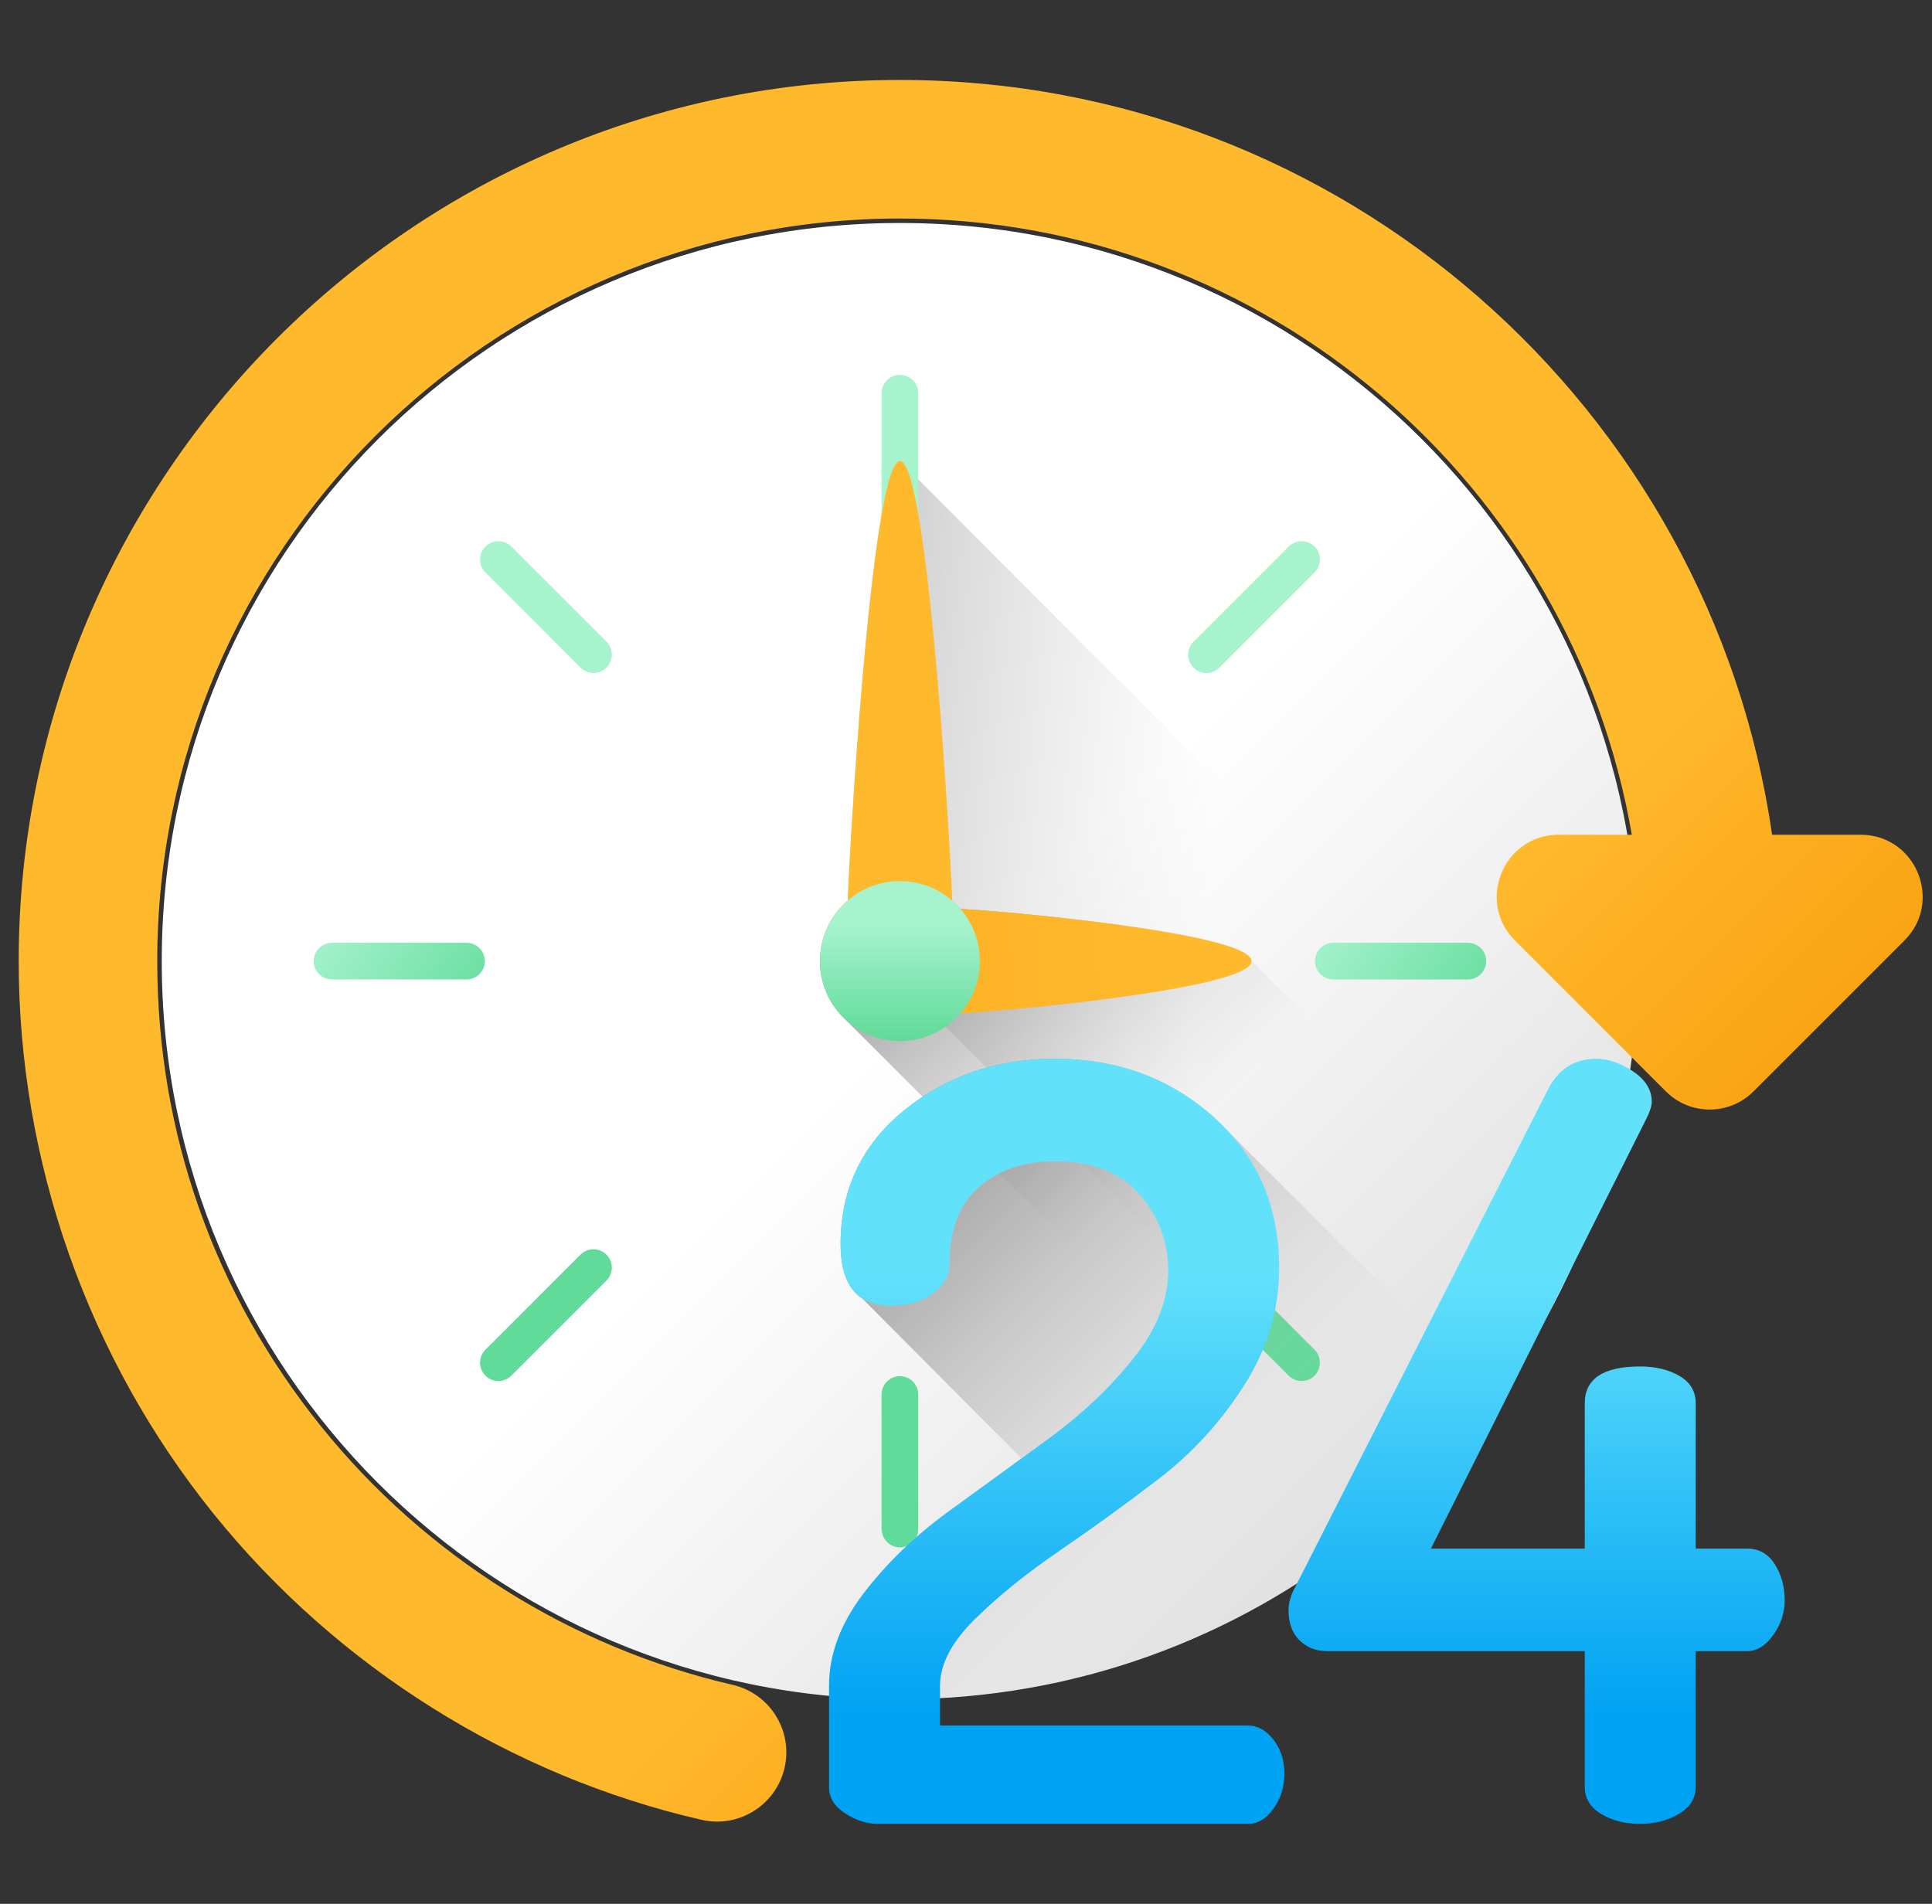 <?xml version="1.0" encoding="UTF-8"?>
<svg xmlns="http://www.w3.org/2000/svg" width="69" height="68" viewBox="0 0 69 68" fill="none">
  <rect x="0" y="0" width="69" height="68" fill="#333333" stroke="none"/>
  <g id="24-hours 1" clip-path="url(#clip0_3123_2787)">
    <path id="Vector" d="M58.505 34.329C58.505 37.067 58.087 39.71 57.31 42.192C57.226 42.469 57.136 42.743 57.038 43.015C56.731 43.903 56.375 44.767 55.976 45.608C55.641 46.318 55.275 47.008 54.878 47.68C54.086 49.028 53.179 50.298 52.166 51.477C51.107 52.712 49.936 53.849 48.669 54.872C44.148 58.512 38.399 60.693 32.141 60.693C17.581 60.693 5.777 48.889 5.777 34.329C5.777 19.769 17.581 7.965 32.141 7.965C46.701 7.965 58.505 19.769 58.505 34.329Z" fill="url(#paint0_linear_3123_2787)"></path>
    <path id="Vector_2" d="M32.143 16.468C31.108 16.468 30.27 31.421 30.27 32.456C30.27 33.115 30.611 33.694 31.126 34.027L50.423 53.325C53.678 50.191 56.13 46.229 57.438 41.777C53.129 37.499 32.143 16.468 32.143 16.468Z" fill="url(#paint1_linear_3123_2787)"></path>
    <path id="Vector_3" d="M32.142 35.819C32.965 35.819 33.632 35.152 33.632 34.329C33.632 33.506 32.965 32.839 32.142 32.839C31.319 32.839 30.652 33.506 30.652 34.329C30.652 35.152 31.319 35.819 32.142 35.819Z" fill="url(#paint2_linear_3123_2787)"></path>
    <path id="Vector_4" d="M32.139 13.39C31.959 13.39 31.795 13.463 31.676 13.582C31.558 13.7 31.484 13.864 31.484 14.045V18.849C31.484 18.984 31.526 19.11 31.596 19.215C31.643 19.285 31.703 19.345 31.773 19.392C31.808 19.415 31.845 19.436 31.884 19.452C31.963 19.485 32.049 19.504 32.139 19.504C32.32 19.504 32.484 19.43 32.602 19.312C32.721 19.193 32.794 19.03 32.794 18.849V14.045C32.795 13.683 32.501 13.39 32.139 13.39Z" fill="url(#paint3_linear_3123_2787)"></path>
    <path id="Vector_5" d="M32.139 49.154C31.778 49.154 31.484 49.448 31.484 49.809V54.613C31.484 54.675 31.496 54.734 31.512 54.791C31.59 55.066 31.84 55.268 32.139 55.268C32.23 55.268 32.316 55.249 32.394 55.216C32.629 55.117 32.794 54.884 32.794 54.613V49.809C32.794 49.447 32.501 49.154 32.139 49.154Z" fill="url(#paint4_linear_3123_2787)"></path>
    <path id="Vector_6" d="M52.423 33.674H47.62C47.258 33.674 46.965 33.967 46.965 34.329C46.965 34.691 47.258 34.984 47.62 34.984H52.423C52.785 34.984 53.078 34.691 53.078 34.329C53.078 33.967 52.785 33.674 52.423 33.674Z" fill="url(#paint5_linear_3123_2787)"></path>
    <path id="Vector_7" d="M17.317 34.329C17.317 34.193 17.276 34.067 17.205 33.963C17.158 33.893 17.098 33.833 17.028 33.786C16.924 33.715 16.798 33.674 16.662 33.674H11.858C11.677 33.674 11.514 33.747 11.395 33.866C11.277 33.984 11.203 34.148 11.203 34.329C11.203 34.691 11.496 34.984 11.858 34.984H16.662C16.843 34.984 17.006 34.911 17.125 34.792C17.243 34.673 17.317 34.51 17.317 34.329Z" fill="url(#paint6_linear_3123_2787)"></path>
    <path id="Vector_8" d="M43.552 23.846L46.949 20.449C47.204 20.194 47.204 19.779 46.949 19.523C46.693 19.267 46.278 19.267 46.022 19.523L42.626 22.919C42.37 23.175 42.37 23.59 42.626 23.846C42.881 24.102 43.296 24.102 43.552 23.846Z" fill="url(#paint7_linear_3123_2787)"></path>
    <path id="Vector_9" d="M21.659 44.812C21.403 44.556 20.988 44.556 20.732 44.812L17.336 48.209C17.115 48.429 17.086 48.767 17.246 49.021C17.266 49.053 17.29 49.083 17.317 49.112C17.324 49.119 17.328 49.128 17.336 49.135C17.46 49.26 17.623 49.323 17.787 49.326C17.791 49.326 17.795 49.327 17.799 49.327C17.966 49.327 18.134 49.263 18.262 49.135L21.659 45.739C21.755 45.643 21.814 45.524 21.838 45.401C21.846 45.359 21.85 45.317 21.85 45.275C21.851 45.108 21.787 44.94 21.659 44.812Z" fill="url(#paint8_linear_3123_2787)"></path>
    <path id="Vector_10" d="M46.948 48.208L43.552 44.812C43.472 44.732 43.376 44.68 43.275 44.65C43.177 44.621 43.075 44.613 42.975 44.631C42.847 44.653 42.724 44.713 42.626 44.812C42.37 45.068 42.37 45.482 42.626 45.738L46.022 49.135C46.06 49.173 46.103 49.204 46.148 49.23C46.399 49.383 46.731 49.352 46.949 49.135C47.053 49.03 47.112 48.899 47.132 48.764C47.159 48.567 47.1 48.36 46.948 48.208Z" fill="url(#paint9_linear_3123_2787)"></path>
    <path id="Vector_11" d="M18.263 19.523C18.135 19.395 17.967 19.331 17.8 19.331C17.758 19.331 17.716 19.335 17.674 19.343C17.55 19.367 17.432 19.427 17.336 19.523C17.209 19.651 17.145 19.819 17.145 19.986C17.145 20.028 17.148 20.07 17.157 20.111C17.18 20.235 17.24 20.353 17.336 20.449L20.733 23.846C20.739 23.852 20.746 23.855 20.752 23.861C20.811 23.916 20.878 23.96 20.95 23.99C21.028 24.022 21.112 24.038 21.196 24.038C21.364 24.038 21.532 23.974 21.659 23.846C21.755 23.75 21.815 23.631 21.839 23.508C21.847 23.466 21.851 23.424 21.851 23.383C21.851 23.215 21.787 23.047 21.659 22.919L18.263 19.523Z" fill="url(#paint10_linear_3123_2787)"></path>
    <path id="Vector_12" d="M55.977 45.608C55.642 46.318 55.276 47.009 54.878 47.68C54.087 49.028 53.179 50.298 52.167 51.477C51.108 52.712 49.936 53.849 48.67 54.872L30.123 36.348C29.006 35.233 29.006 33.425 30.123 32.31C30.172 32.261 30.222 32.214 30.274 32.17C31.343 31.24 32.94 31.24 34.009 32.17C34.062 32.214 34.111 32.261 34.16 32.31C34.21 32.359 34.259 32.412 34.302 32.465H34.304C34.337 32.467 34.37 32.468 34.406 32.47C34.469 32.475 34.538 32.478 34.612 32.483C35.002 32.508 35.534 32.549 36.153 32.605C36.338 32.622 36.531 32.64 36.73 32.66C36.874 32.675 37.021 32.688 37.171 32.704C37.298 32.717 37.426 32.731 37.558 32.744C37.654 32.754 37.751 32.765 37.849 32.775C38.004 32.792 38.159 32.81 38.315 32.828C39.061 32.914 39.833 33.011 40.57 33.12C40.671 33.135 40.771 33.15 40.87 33.166C40.885 33.168 40.902 33.169 40.916 33.173C41.032 33.191 41.146 33.209 41.258 33.226C41.37 33.245 41.481 33.264 41.59 33.282C41.662 33.295 41.735 33.307 41.807 33.32C41.918 33.34 42.028 33.359 42.137 33.381C42.192 33.391 42.246 33.401 42.299 33.411C42.411 33.434 42.518 33.455 42.624 33.477C42.657 33.483 42.688 33.49 42.719 33.496C42.762 33.506 42.805 33.516 42.847 33.524C42.866 33.528 42.886 33.533 42.906 33.538C42.967 33.552 43.028 33.566 43.086 33.579C43.127 33.589 43.166 33.599 43.204 33.607C43.358 33.646 43.501 33.684 43.637 33.722C43.668 33.732 43.699 33.742 43.729 33.75C43.754 33.757 43.777 33.765 43.8 33.772C43.835 33.783 43.868 33.795 43.901 33.805C43.912 33.808 43.924 33.811 43.935 33.816C44.001 33.839 44.062 33.861 44.12 33.884C44.125 33.886 44.13 33.889 44.136 33.89C44.168 33.904 44.199 33.917 44.229 33.928C44.3 33.96 44.363 33.989 44.419 34.021C44.444 34.036 44.465 34.049 44.486 34.062C44.556 34.106 44.608 34.151 44.643 34.196C44.655 34.207 44.663 34.221 44.669 34.232C44.671 34.235 44.673 34.237 44.673 34.239C44.681 34.253 44.688 34.268 44.691 34.285C44.696 34.299 44.697 34.314 44.697 34.329L55.977 45.608Z" fill="url(#paint11_linear_3123_2787)"></path>
    <path id="Vector_13" d="M34.014 36.202C32.979 36.202 32.141 35.363 32.141 34.329C32.141 33.294 32.979 32.456 34.014 32.456C35.048 32.456 44.696 33.294 44.696 34.329C44.696 35.363 35.048 36.202 34.014 36.202Z" fill="url(#paint12_linear_3123_2787)"></path>
    <path id="Vector_14" d="M34.016 32.456C34.016 33.49 33.177 34.329 32.143 34.329C31.108 34.329 30.27 33.49 30.27 32.456C30.27 31.421 31.108 16.468 32.143 16.468C33.177 16.468 34.016 31.421 34.016 32.456Z" fill="url(#paint13_linear_3123_2787)"></path>
    <path id="Vector_15" d="M32.141 37.185C33.718 37.185 34.997 35.907 34.997 34.329C34.997 32.752 33.718 31.473 32.141 31.473C30.564 31.473 29.285 32.752 29.285 34.329C29.285 35.907 30.564 37.185 32.141 37.185Z" fill="url(#paint14_linear_3123_2787)"></path>
    <path id="Vector_16" d="M30.829 56.93C30.016 58 29.609 59.095 29.609 60.216V60.571C30.442 60.651 31.286 60.693 32.139 60.693C38.397 60.693 44.146 58.512 48.667 54.872C49.934 53.849 51.105 52.712 52.164 51.477C52.592 50.979 52.999 50.464 53.389 49.934L43.348 39.9C41.79 38.511 39.902 37.817 37.684 37.817C35.591 37.817 33.79 38.434 32.282 39.667C30.774 40.901 30.021 42.49 30.021 44.434C30.021 45.396 30.279 46.041 30.791 46.374L36.48 52.091L33.834 54.018C32.644 54.889 31.642 55.86 30.829 56.93Z" fill="url(#paint15_linear_3123_2787)"></path>
    <g id="Group">
      <path id="Vector_17" d="M29.609 63.837V60.216C29.609 59.095 30.016 58 30.829 56.93C31.642 55.86 32.644 54.889 33.834 54.018L37.422 51.406C38.619 50.535 39.634 49.577 40.469 48.532C41.304 47.488 41.722 46.443 41.722 45.398C41.722 44.353 41.379 43.439 40.694 42.655C40.008 41.872 39.005 41.48 37.684 41.48C36.563 41.48 35.653 41.79 34.956 42.408C34.257 43.027 33.909 43.942 33.909 45.154C33.909 45.55 33.715 45.897 33.329 46.194C32.943 46.491 32.438 46.639 31.815 46.639C30.619 46.639 30.021 45.904 30.021 44.434C30.021 42.49 30.774 40.901 32.282 39.667C33.79 38.434 35.591 37.817 37.684 37.817C39.902 37.817 41.79 38.511 43.348 39.9C44.905 41.289 45.684 43.084 45.684 45.286C45.684 46.779 45.267 48.178 44.432 49.484C43.597 50.79 42.587 51.897 41.404 52.805C40.22 53.713 39.036 54.571 37.853 55.38C36.669 56.188 35.66 57.003 34.825 57.824C33.989 58.645 33.572 59.441 33.572 60.212V61.63H44.563C44.912 61.63 45.217 61.798 45.479 62.134C45.74 62.471 45.871 62.876 45.871 63.349C45.871 63.823 45.741 64.241 45.481 64.602C45.221 64.963 44.918 65.144 44.572 65.144H31.354C30.958 65.144 30.568 65.019 30.185 64.77C29.801 64.522 29.609 64.211 29.609 63.837Z" fill="url(#paint16_linear_3123_2787)"></path>
      <path id="Vector_18" d="M46.02 57.532C46.02 57.259 46.094 56.985 46.244 56.711L55.291 38.9C55.664 38.178 56.237 37.817 57.01 37.817C57.434 37.817 57.87 37.966 58.319 38.265C58.767 38.565 58.992 38.926 58.992 39.35C58.992 39.499 58.929 39.699 58.804 39.948L51.104 55.312H56.599V50.123C56.599 49.246 57.259 48.807 58.58 48.807C59.128 48.807 59.595 48.921 59.982 49.146C60.368 49.372 60.562 49.697 60.562 50.124V55.312H62.393C62.817 55.312 63.147 55.497 63.384 55.868C63.62 56.238 63.739 56.67 63.739 57.163C63.739 57.606 63.602 58.02 63.328 58.402C63.053 58.784 62.742 58.975 62.393 58.975H60.561V63.827C60.561 64.229 60.362 64.549 59.963 64.787C59.564 65.025 59.103 65.144 58.58 65.144C58.032 65.144 57.564 65.025 57.178 64.787C56.791 64.549 56.599 64.229 56.599 63.827V58.975H47.403C47.004 58.975 46.674 58.846 46.412 58.587C46.151 58.328 46.02 57.976 46.02 57.532Z" fill="url(#paint17_linear_3123_2787)"></path>
    </g>
    <path id="Vector_19" d="M66.451 29.815H63.429H63.289C61.093 14.592 47.963 2.856 32.141 2.856C14.787 2.856 0.668 16.974 0.668 34.329C0.668 41.489 3.138 48.498 7.623 54.063C12.04 59.545 18.23 63.429 25.053 65C25.24 65.043 25.427 65.063 25.611 65.063C26.737 65.063 27.756 64.288 28.02 63.144C28.326 61.812 27.495 60.484 26.163 60.178C20.416 58.854 15.2 55.58 11.476 50.959C7.642 46.202 5.616 40.452 5.616 34.329C5.616 19.703 17.515 7.805 32.141 7.805C45.228 7.805 56.131 17.332 58.279 29.815H55.67C53.699 29.815 52.712 32.199 54.105 33.592L59.496 38.983C60.36 39.847 61.761 39.847 62.625 38.983L68.016 33.592C69.409 32.198 68.422 29.815 66.451 29.815Z" fill="url(#paint18_linear_3123_2787)"></path>
  </g>
  <defs>
    <linearGradient id="paint0_linear_3123_2787" x1="33.307" y1="35.497" x2="67.752" y2="69.941" gradientUnits="userSpaceOnUse">
      <stop stop-color="white"></stop>
      <stop offset="1" stop-color="#C3C3C3"></stop>
    </linearGradient>
    <linearGradient id="paint1_linear_3123_2787" x1="42.817" y1="35.069" x2="14.527" y2="31.893" gradientUnits="userSpaceOnUse">
      <stop stop-color="#C3C3C3" stop-opacity="0"></stop>
      <stop offset="0.267" stop-color="#A4A4A4" stop-opacity="0.267"></stop>
      <stop offset="0.542" stop-color="#8B8B8B" stop-opacity="0.542"></stop>
      <stop offset="0.794" stop-color="#7C7C7C" stop-opacity="0.794"></stop>
      <stop offset="1" stop-color="#777777"></stop>
    </linearGradient>
    <linearGradient id="paint2_linear_3123_2787" x1="32.142" y1="33.601" x2="32.142" y2="38.047" gradientUnits="userSpaceOnUse">
      <stop stop-color="#F18D00"></stop>
      <stop offset="1" stop-color="#ED7103"></stop>
    </linearGradient>
    <linearGradient id="paint3_linear_3123_2787" x1="36.853" y1="31.296" x2="38.164" y2="35.424" gradientUnits="userSpaceOnUse">
      <stop stop-color="#A7F3CE"></stop>
      <stop offset="1" stop-color="#61DB99"></stop>
    </linearGradient>
    <linearGradient id="paint4_linear_3123_2787" x1="26.539" y1="34.571" x2="27.85" y2="38.699" gradientUnits="userSpaceOnUse">
      <stop stop-color="#A7F3CE"></stop>
      <stop offset="1" stop-color="#61DB99"></stop>
    </linearGradient>
    <linearGradient id="paint5_linear_3123_2787" x1="47.305" y1="32.496" x2="53.418" y2="36.624" gradientUnits="userSpaceOnUse">
      <stop stop-color="#A7F3CE"></stop>
      <stop offset="1" stop-color="#61DB99"></stop>
    </linearGradient>
    <linearGradient id="paint6_linear_3123_2787" x1="11.544" y1="32.496" x2="17.657" y2="36.624" gradientUnits="userSpaceOnUse">
      <stop stop-color="#A7F3CE"></stop>
      <stop offset="1" stop-color="#61DB99"></stop>
    </linearGradient>
    <linearGradient id="paint7_linear_3123_2787" x1="49.065" y1="25.438" x2="53.772" y2="29.566" gradientUnits="userSpaceOnUse">
      <stop stop-color="#A7F3CE"></stop>
      <stop offset="1" stop-color="#61DB99"></stop>
    </linearGradient>
    <linearGradient id="paint8_linear_3123_2787" x1="11.24" y1="39.73" x2="15.946" y2="43.858" gradientUnits="userSpaceOnUse">
      <stop stop-color="#A7F3CE"></stop>
      <stop offset="1" stop-color="#61DB99"></stop>
    </linearGradient>
    <linearGradient id="paint9_linear_3123_2787" x1="36.529" y1="39.728" x2="41.233" y2="43.856" gradientUnits="userSpaceOnUse">
      <stop stop-color="#A7F3CE"></stop>
      <stop offset="1" stop-color="#61DB99"></stop>
    </linearGradient>
    <linearGradient id="paint10_linear_3123_2787" x1="23.777" y1="25.438" x2="28.483" y2="29.566" gradientUnits="userSpaceOnUse">
      <stop stop-color="#A7F3CE"></stop>
      <stop offset="1" stop-color="#61DB99"></stop>
    </linearGradient>
    <linearGradient id="paint11_linear_3123_2787" x1="42.548" y1="40.431" x2="31.031" y2="27.781" gradientUnits="userSpaceOnUse">
      <stop stop-color="#C3C3C3" stop-opacity="0"></stop>
      <stop offset="0.267" stop-color="#A4A4A4" stop-opacity="0.267"></stop>
      <stop offset="0.542" stop-color="#8B8B8B" stop-opacity="0.542"></stop>
      <stop offset="0.794" stop-color="#7C7C7C" stop-opacity="0.794"></stop>
      <stop offset="1" stop-color="#777777"></stop>
    </linearGradient>
    <linearGradient id="paint12_linear_3123_2787" x1="41.171" y1="33.649" x2="0.734" y2="37.65" gradientUnits="userSpaceOnUse">
      <stop stop-color="#FFB92D"></stop>
      <stop offset="1" stop-color="#F59500"></stop>
    </linearGradient>
    <linearGradient id="paint13_linear_3123_2787" x1="35.912" y1="41.949" x2="39.913" y2="57.044" gradientUnits="userSpaceOnUse">
      <stop stop-color="#FFB92D"></stop>
      <stop offset="1" stop-color="#F59500"></stop>
    </linearGradient>
    <linearGradient id="paint14_linear_3123_2787" x1="32.14" y1="33.001" x2="32.14" y2="37.129" gradientUnits="userSpaceOnUse">
      <stop stop-color="#A7F3CE"></stop>
      <stop offset="1" stop-color="#61DB99"></stop>
    </linearGradient>
    <linearGradient id="paint15_linear_3123_2787" x1="41.735" y1="55.489" x2="26.024" y2="39.779" gradientUnits="userSpaceOnUse">
      <stop stop-color="#C3C3C3" stop-opacity="0"></stop>
      <stop offset="0.267" stop-color="#A4A4A4" stop-opacity="0.267"></stop>
      <stop offset="0.542" stop-color="#8B8B8B" stop-opacity="0.542"></stop>
      <stop offset="0.794" stop-color="#7C7C7C" stop-opacity="0.794"></stop>
      <stop offset="1" stop-color="#777777"></stop>
    </linearGradient>
    <linearGradient id="paint16_linear_3123_2787" x1="37.74" y1="45.438" x2="37.74" y2="61.289" gradientUnits="userSpaceOnUse">
      <stop stop-color="#62E1FB"></stop>
      <stop offset="1" stop-color="#00A2F3"></stop>
    </linearGradient>
    <linearGradient id="paint17_linear_3123_2787" x1="54.878" y1="45.438" x2="54.878" y2="61.289" gradientUnits="userSpaceOnUse">
      <stop stop-color="#62E1FB"></stop>
      <stop offset="1" stop-color="#00A2F3"></stop>
    </linearGradient>
    <linearGradient id="paint18_linear_3123_2787" x1="41.105" y1="43.305" x2="56.201" y2="58.4" gradientUnits="userSpaceOnUse">
      <stop stop-color="#FFB92D"></stop>
      <stop offset="1" stop-color="#F59500"></stop>
    </linearGradient>
    <clipPath id="clip0_3123_2787">
      <rect width="68" height="68" fill="white" transform="translate(0.668)"></rect>
    </clipPath>
  </defs>
</svg>
